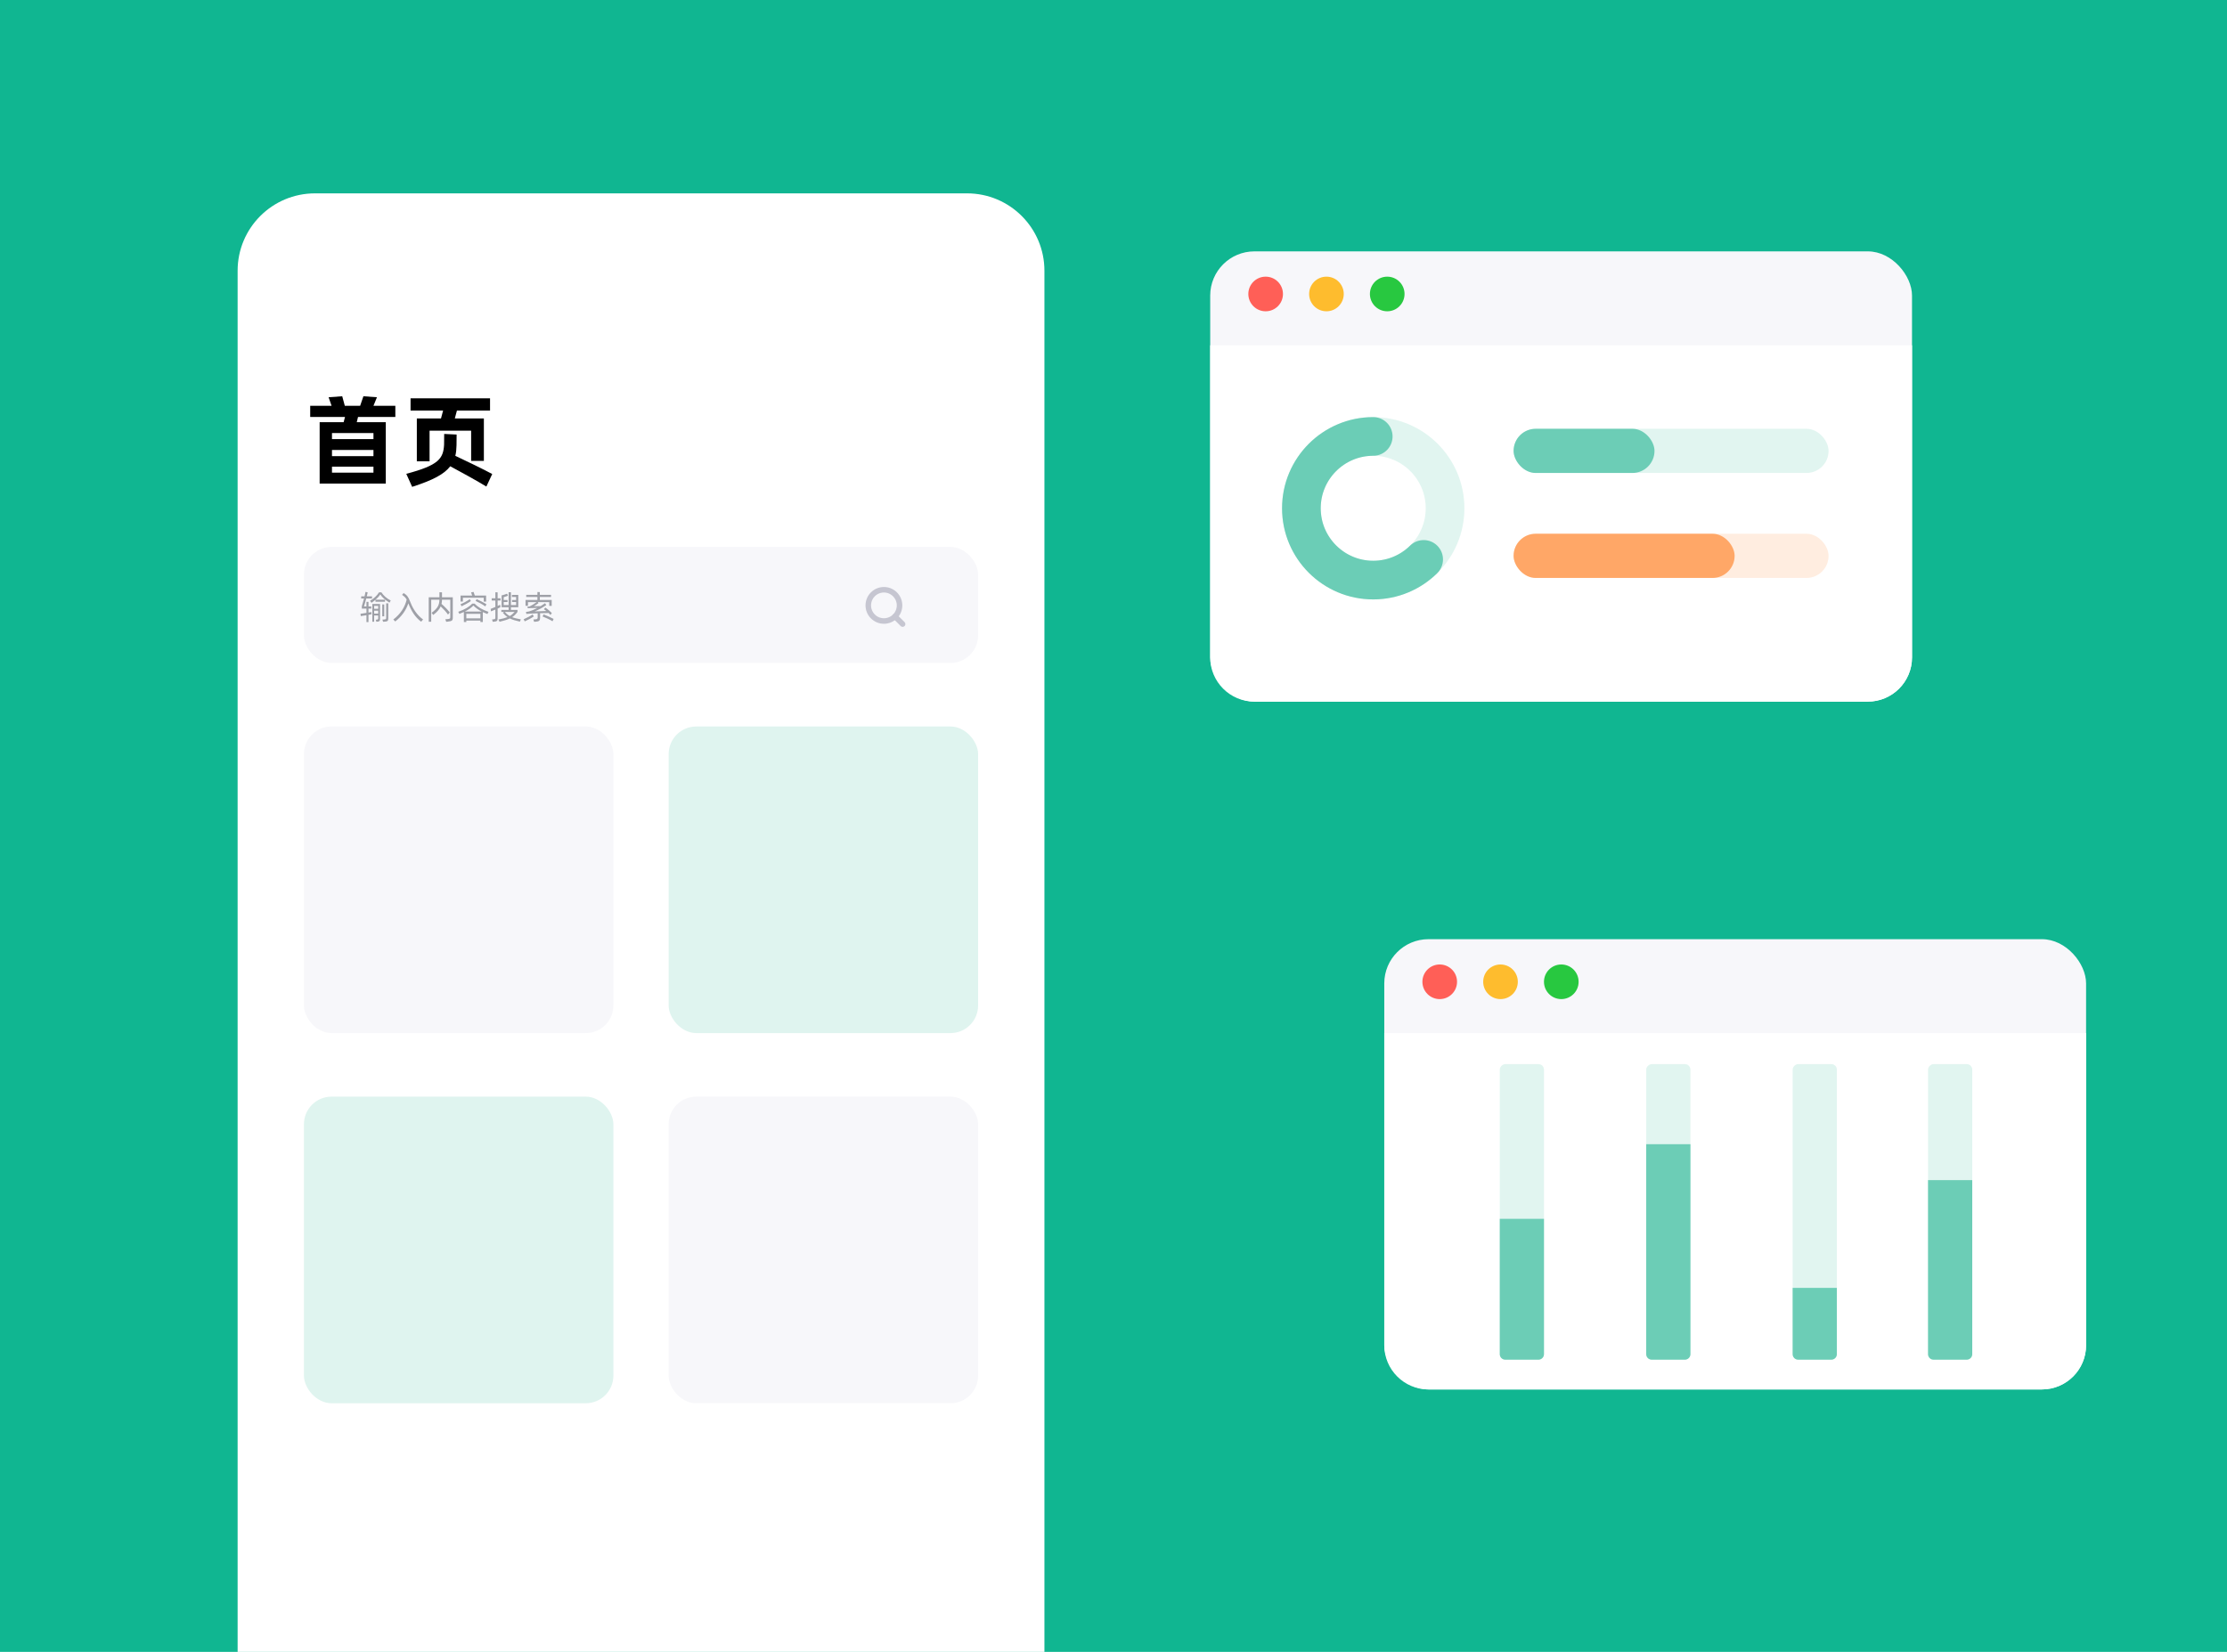 <?xml version="1.0" encoding="UTF-8"?>
<svg width="806px" height="598px" viewBox="0 0 806 598" version="1.1" xmlns="http://www.w3.org/2000/svg" xmlns:xlink="http://www.w3.org/1999/xlink">
    <title>编组 6</title>
    <g id="页面-1" stroke="none" stroke-width="1" fill="none" fill-rule="evenodd">
        <g id="托管方案/集中式" transform="translate(-262, -3421)">
            <g id="编组-6" transform="translate(262, 3421)">
                <rect id="矩形备份-17" fill="#10B691" x="0" y="0" width="806" height="598"></rect>
                <path d="M114,70 L350,70 C365.464,70 378,82.536 378,98 L378,598 L378,598 L86,598 L86,98 C86,82.536 98.536,70 114,70 Z" id="矩形" fill="#FFFFFF"></path>
                <rect id="矩形" fill="#F7F7FA" x="110" y="198" width="244" height="42" rx="10"></rect>
                <g id="编组-12" transform="translate(321.294, 220.544) rotate(-45) translate(-321.294, -220.544) translate(315.637, 212.929)" stroke="#C6C6D1" stroke-width="2">
                    <circle id="椭圆形" cx="5.657" cy="5.657" r="5.657"></circle>
                    <line x1="4.272" y1="11.887" x2="7.041" y2="14.656" id="路径-2" stroke-linecap="round" transform="translate(5.657, 13.272) rotate(45) translate(-5.657, -13.272) "></line>
                </g>
                <rect id="矩形备份-13" fill="#F7F7FA" x="110" y="263" width="112" height="111" rx="10"></rect>
                <rect id="矩形备份-14" fill="#F7F7FA" x="242" y="397" width="112" height="111" rx="10"></rect>
                <rect id="矩形备份-15" fill="#DFF4EF" x="242" y="263" width="112" height="111" rx="10"></rect>
                <rect id="矩形备份-18" fill="#DFF4EF" x="110" y="397" width="112" height="111" rx="10"></rect>
                <path d="M133.36,225.2 L133.36,222.584 L134.452,222.368 L134.428,221.972 L134.392,221.552 C134.128,221.612 133.756,221.684 133.36,221.756 L133.36,220.328 L134.38,220.328 L134.38,219.536 L133.36,219.536 L133.36,217.892 L132.628,217.868 L132.628,219.536 L131.74,219.536 C131.992,218.768 132.28,217.724 132.544,216.68 L134.644,216.68 L134.644,215.876 L132.748,215.876 C132.868,215.372 132.976,214.88 133.072,214.448 L132.292,214.268 C132.208,214.724 132.088,215.288 131.944,215.876 L130.72,215.876 L130.72,216.68 L131.752,216.68 C131.476,217.736 131.176,218.804 130.948,219.488 L130.948,220.328 L132.628,220.328 L132.628,221.876 C131.836,222.008 131.008,222.14 130.468,222.2 L130.576,223.04 C131.092,222.98 131.872,222.848 132.628,222.716 L132.628,225.2 L133.36,225.2 Z M134.464,218.228 C134.992,217.844 135.472,217.496 135.892,217.124 L135.892,217.844 L139.348,217.844 L139.348,217.112 L135.904,217.112 C136.588,216.524 137.152,215.924 137.632,215.18 C138.352,216.332 139.504,217.256 140.968,218.168 L141.424,217.4 C139.996,216.668 138.76,215.612 138.04,214.436 L137.176,214.436 C136.432,215.66 135.364,216.62 133.924,217.496 L134.464,218.228 Z M138.652,225.08 L139.18,225.056 C140.272,225.008 140.524,224.756 140.524,223.856 L140.524,218.432 L139.768,218.408 L139.768,223.616 C139.768,224.096 139.708,224.216 139.048,224.264 L138.4,224.312 L138.652,225.08 Z M136.228,225.08 L136.588,225.056 C137.332,225.008 137.548,224.78 137.548,224.048 L137.548,218.66 L134.752,218.66 L134.752,225.068 L135.412,225.068 L135.412,222.824 L136.876,222.824 L136.876,223.82 C136.876,224.18 136.792,224.264 136.384,224.312 L135.988,224.36 L136.228,225.08 Z M139.06,223.112 L139.06,218.828 L138.352,218.804 L138.352,223.112 L139.06,223.112 Z M136.876,220.4 L135.412,220.4 L135.412,219.344 L136.876,219.344 L136.876,220.4 Z M136.876,222.128 L135.412,222.128 L135.412,221.072 L136.876,221.072 L136.876,222.128 Z M152.416,225.068 L153.124,224.264 C151.072,222.812 149.476,220.46 148.612,218.204 C147.772,216.008 147.28,215.432 146.08,214.688 L145.516,215.348 C146.344,215.936 146.8,216.332 147.184,217.052 C146.584,219.704 144.928,222.344 142.348,224.264 L143.032,224.984 C145.336,223.232 146.98,220.88 147.784,218.42 C148.9,221.228 150.208,223.4 152.416,225.068 Z M161.5,225.104 L162.088,225.032 C163.564,224.852 163.876,224.708 163.876,223.544 L163.876,216.224 L159.964,216.224 L159.964,214.436 L159.04,214.4 L159.04,216.224 L155.164,216.224 L155.164,225.08 L156.064,225.08 L156.064,217.1 L159.04,217.1 C159.004,219.008 158.44,220.184 156.208,221.852 L156.796,222.62 C158.2,221.552 159.04,220.592 159.496,219.524 C160.384,220.352 161.608,221.66 162.148,222.5 L162.772,221.708 C162.148,220.856 160.708,219.38 159.796,218.624 C159.904,218.144 159.952,217.652 159.964,217.1 L162.964,217.1 L162.964,223.244 C162.964,223.94 162.88,224.036 161.944,224.12 L161.176,224.192 L161.5,225.104 Z M175.936,217.784 L175.936,215.6 L171.844,215.6 C171.712,215.156 171.508,214.568 171.388,214.28 L170.5,214.448 C170.608,214.712 170.764,215.18 170.884,215.6 L166.684,215.6 L166.684,217.76 L167.536,217.76 L167.536,216.404 L175.072,216.404 L175.072,217.784 L175.936,217.784 Z M175.648,219.536 L176.044,218.732 C174.964,218.084 173.62,217.388 172.516,216.896 L172.132,217.556 C173.26,218.06 174.58,218.744 175.648,219.536 Z M167.044,219.488 C168.1,218.996 169.636,218.18 170.428,217.58 L170.008,216.908 C169.228,217.484 167.56,218.408 166.672,218.72 L167.044,219.488 Z M168.772,225.176 L168.772,224.66 L173.86,224.66 L173.86,225.176 L174.748,225.176 L174.748,221.588 C175.264,221.84 175.816,222.08 176.404,222.296 L176.8,221.504 C174.496,220.7 172.936,219.764 171.748,218.516 L170.908,218.516 C169.768,219.74 168.232,220.628 165.856,221.48 L166.264,222.236 C166.852,222.008 167.392,221.792 167.884,221.552 L167.884,225.176 L168.772,225.176 Z M174.34,221.384 L168.244,221.384 C169.504,220.76 170.476,220.076 171.328,219.224 C172.12,220.028 173.128,220.76 174.34,221.384 Z M173.86,223.856 L168.772,223.856 L168.772,222.212 L173.86,222.212 L173.86,223.856 Z M180.796,225.092 C182.404,224.708 183.592,224.348 184.528,223.892 C185.572,224.408 186.76,224.732 188.176,225.044 L188.5,224.216 C187.18,223.976 186.184,223.748 185.356,223.424 C186.112,222.944 186.7,222.332 187.3,221.516 L187.3,220.796 L184.924,220.796 L184.924,219.824 L187.576,219.824 L187.576,215.36 L185.284,215.36 L185.284,216.116 L186.796,216.116 L186.796,217.22 L185.332,217.22 L185.332,217.94 L186.796,217.94 L186.796,219.044 L184.924,219.044 L184.924,214.412 L184.084,214.388 L184.084,219.044 L182.308,219.044 L182.308,217.94 L183.688,217.94 L183.688,217.22 L182.308,217.22 L182.308,216.188 C182.716,216.08 183.292,215.888 183.844,215.672 L183.544,214.916 C182.848,215.192 182.104,215.42 181.54,215.54 L181.54,219.824 L184.084,219.824 L184.084,220.796 L181.444,220.796 L181.444,221.54 L182.428,221.54 L181.996,221.84 C182.512,222.488 183.064,222.992 183.676,223.4 C182.848,223.736 181.816,224 180.4,224.264 L180.796,225.092 Z M178.336,225.104 L178.828,225.056 C179.824,224.984 180.1,224.756 180.1,223.856 L180.1,220.316 C180.496,220.124 180.856,219.956 181.12,219.812 L181.072,219.416 L181.012,218.912 C180.784,219.044 180.46,219.2 180.1,219.368 L180.1,217.412 L181.168,217.412 L181.168,216.584 L180.1,216.584 L180.1,214.436 L179.284,214.412 L179.284,216.584 L177.952,216.584 L177.952,217.412 L179.284,217.412 L179.284,219.74 C178.636,220.016 177.988,220.28 177.58,220.424 L177.688,221.324 C178.072,221.192 178.672,220.952 179.284,220.676 L179.284,223.568 C179.284,224.036 179.164,224.156 178.624,224.204 L178.096,224.252 L178.336,225.104 Z M184.48,223.016 C183.832,222.656 183.28,222.188 182.728,221.54 L186.244,221.54 C185.692,222.164 185.152,222.644 184.48,223.016 Z M193.312,225.104 L193.912,225.056 C195.112,224.984 195.472,224.66 195.472,223.664 L195.472,221.996 C196.72,221.96 197.932,221.936 198.568,221.924 C198.832,222.176 199.072,222.428 199.24,222.632 L199.72,221.924 C199.204,221.372 198.016,220.364 197.368,219.956 L196.852,220.532 C197.092,220.688 197.416,220.928 197.752,221.204 C196.516,221.252 194.452,221.324 193.504,221.336 C194.932,220.772 196.324,219.992 197.728,219.044 L197.248,218.384 C196.792,218.72 196.252,219.068 195.676,219.416 C195.028,219.44 193.768,219.464 193.228,219.464 C193.804,219.128 194.332,218.78 194.908,218.336 L194.608,217.976 L198.784,217.976 L198.784,219.344 L199.672,219.344 L199.672,217.184 L195.376,217.184 L195.376,216.116 L199.432,216.116 L199.432,215.336 L195.376,215.336 L195.376,214.352 L194.5,214.316 L194.5,215.336 L190.456,215.336 L190.456,216.116 L194.5,216.116 L194.5,217.184 L190.204,217.184 L190.204,219.32 L191.092,219.32 L191.092,217.976 L194.224,217.976 C193.468,218.552 192.472,219.14 191.776,219.488 C191.572,219.56 191.308,219.584 190.9,219.62 L191.008,220.196 C191.224,220.172 191.74,220.148 191.944,220.148 L194.512,220.076 C193.516,220.604 192.448,221.06 191.452,221.348 C191.164,221.432 190.708,221.48 190.372,221.504 L190.492,222.26 C190.876,222.236 191.404,222.188 191.74,222.152 C192.256,222.104 193.384,222.056 194.596,222.02 L194.596,223.448 C194.596,223.988 194.464,224.168 193.756,224.204 L193.036,224.252 L193.312,225.104 Z M189.916,224.948 C190.96,224.468 192.268,223.808 193.192,223.16 L192.772,222.428 C191.98,223.016 190.528,223.736 189.52,224.18 L189.916,224.948 Z M199.972,224.912 L200.368,224.06 C199.564,223.628 197.632,222.74 196.744,222.428 L196.36,223.172 C197.248,223.508 199.18,224.372 199.972,224.912 Z" id="输入内容搜索" fill="#9EA0A7" fill-rule="nonzero"></path>
                <path d="M139.628,175.06 L139.628,152.848 L129.116,152.848 C129.296,152.236 129.44,151.624 129.584,150.94 L143.084,150.94 L143.084,146.908 L135.164,146.908 L136.424,143.812 L131.528,143.452 L130.34,146.908 L124.796,146.908 L123.86,143.452 L118.928,143.812 L120.008,146.908 L112.268,146.908 L112.268,150.94 L124.868,150.94 L124.364,152.848 L115.688,152.848 L115.688,175.06 L139.628,175.06 Z M135.164,158.968 L120.152,158.968 L120.152,156.772 L135.164,156.772 L135.164,158.968 Z M135.164,165.124 L120.152,165.124 L120.152,162.892 L135.164,162.892 L135.164,165.124 Z M135.164,171.1 L120.152,171.1 L120.152,168.94 L135.164,168.94 L135.164,171.1 Z M155.468,166.996 L155.468,155.908 L170.516,155.908 L170.516,166.852 L175.124,166.852 L175.124,151.48 L164.612,151.48 L165.368,148.636 L177.356,148.636 L177.356,144.208 L148.592,144.208 L148.592,148.636 L160.364,148.636 L159.608,151.48 L150.86,151.48 L150.86,166.996 L155.468,166.996 Z M149.168,176.248 C156.656,173.836 160.76,171.676 162.956,168.796 C166.7,170.812 172.748,174.124 176.024,176.14 L178.148,171.604 C174.98,169.876 168.68,166.852 164.792,165.016 C165.08,163.864 165.188,162.604 165.224,161.2 C165.224,160.228 165.26,158.104 165.26,157.312 L160.76,157.096 C160.76,157.852 160.724,160.12 160.724,160.984 C160.436,166.096 158.708,168.436 147.044,171.532 L149.168,176.248 Z" id="首页" fill="#000000" fill-rule="nonzero"></path>
                <rect id="矩形" fill="#F7F7FA" x="438" y="91" width="254" height="163" rx="16"></rect>
                <path d="M438,125 L692,125 L692,238 C692,246.837 684.837,254 676,254 L454,254 C445.163,254 438,246.837 438,238 L438,125 L438,125 Z" id="矩形备份-8" fill="#FFFFFF"></path>
                <path d="M497,158 C482.641,158 471,169.641 471,184 C471,198.359 482.641,210 497,210 C504.113,210 510.558,207.144 515.252,202.516" id="路径" stroke="#6CCDB6" stroke-width="14" stroke-linecap="round"></path>
                <circle id="椭圆形" stroke="#6CCDB6" stroke-width="14" opacity="0.2" cx="497" cy="184" r="26"></circle>
                <rect id="矩形备份-8" fill-opacity="0.2" fill="#6CCDB6" x="547.8" y="155.227" width="114" height="16" rx="8"></rect>
                <rect id="矩形备份-8" fill="#6CCDB6" x="547.8" y="155.227" width="51" height="16" rx="8"></rect>
                <rect id="矩形备份-23" fill-opacity="0.2" fill="#FFA767" x="547.8" y="193.227" width="114" height="16" rx="8"></rect>
                <rect id="矩形备份-23" fill="#FFA767" x="547.8" y="193.227" width="80" height="16" rx="8"></rect>
                <ellipse id="椭圆形" fill="#FF5F57" cx="458.067" cy="106.423" rx="6.267" ry="6.268"></ellipse>
                <ellipse id="椭圆形备份-4" fill="#FEBC2E" cx="480.067" cy="106.423" rx="6.267" ry="6.268"></ellipse>
                <ellipse id="椭圆形备份-5" fill="#28C840" cx="502.067" cy="106.423" rx="6.267" ry="6.268"></ellipse>
                <rect id="矩形" fill="#F7F7FA" x="501" y="340" width="254" height="163" rx="16"></rect>
                <path d="M501,374 L755,374 L755,487 C755,495.837 747.837,503 739,503 L517,503 C508.163,503 501,495.837 501,487 L501,374 L501,374 Z" id="矩形备份-8" fill="#FFFFFF"></path>
                <rect id="矩形备份-8" fill-opacity="0.2" fill="#6CCDB6" transform="translate(550.8, 438.727) rotate(-90) translate(-550.8, -438.727) " x="497.3" y="430.727" width="107" height="16" rx="2"></rect>
                <rect id="矩形备份-21" fill-opacity="0.2" fill="#6CCDB6" transform="translate(603.8, 438.727) rotate(-90) translate(-603.8, -438.727) " x="550.3" y="430.727" width="107" height="16" rx="2"></rect>
                <path d="M527.3,458.727 L576.3,458.727 L576.3,458.727 L576.3,474.727 L527.3,474.727 C526.195,474.727 525.3,473.831 525.3,472.727 L525.3,460.727 C525.3,459.622 526.195,458.727 527.3,458.727 Z" id="矩形备份-8" fill="#6CCDB6" transform="translate(550.8, 466.727) rotate(-90) translate(-550.8, -466.727) "></path>
                <path d="M566.8,445.227 L642.8,445.227 L642.8,445.227 L642.8,461.227 L566.8,461.227 C565.695,461.227 564.8,460.331 564.8,459.227 L564.8,447.227 C564.8,446.122 565.695,445.227 566.8,445.227 Z" id="矩形备份-22" fill="#6CCDB6" transform="translate(603.8, 453.227) rotate(-90) translate(-603.8, -453.227) "></path>
                <rect id="矩形备份-25" fill-opacity="0.2" fill="#6CCDB6" transform="translate(656.8, 438.727) rotate(-90) translate(-656.8, -438.727) " x="603.3" y="430.727" width="107" height="16" rx="2"></rect>
                <rect id="矩形备份-26" fill-opacity="0.2" fill="#6CCDB6" transform="translate(705.8, 438.727) rotate(-90) translate(-705.8, -438.727) " x="652.3" y="430.727" width="107" height="16" rx="2"></rect>
                <path d="M645.8,471.227 L669.8,471.227 L669.8,471.227 L669.8,487.227 L645.8,487.227 C644.695,487.227 643.8,486.331 643.8,485.227 L643.8,473.227 C643.8,472.122 644.695,471.227 645.8,471.227 Z" id="矩形备份-24" fill="#6CCDB6" transform="translate(656.8, 479.227) rotate(-90) translate(-656.8, -479.227) "></path>
                <path d="M675.3,451.727 L738.3,451.727 L738.3,451.727 L738.3,467.727 L675.3,467.727 C674.195,467.727 673.3,466.831 673.3,465.727 L673.3,453.727 C673.3,452.622 674.195,451.727 675.3,451.727 Z" id="矩形备份-28" fill="#6CCDB6" transform="translate(705.8, 459.727) rotate(-90) translate(-705.8, -459.727) "></path>
                <ellipse id="椭圆形" fill="#FF5F57" cx="521.067" cy="355.423" rx="6.267" ry="6.268"></ellipse>
                <ellipse id="椭圆形备份-4" fill="#FEBC2E" cx="543.067" cy="355.423" rx="6.267" ry="6.268"></ellipse>
                <ellipse id="椭圆形备份-5" fill="#28C840" cx="565.067" cy="355.423" rx="6.267" ry="6.268"></ellipse>
            </g>
        </g>
    </g>
</svg>
